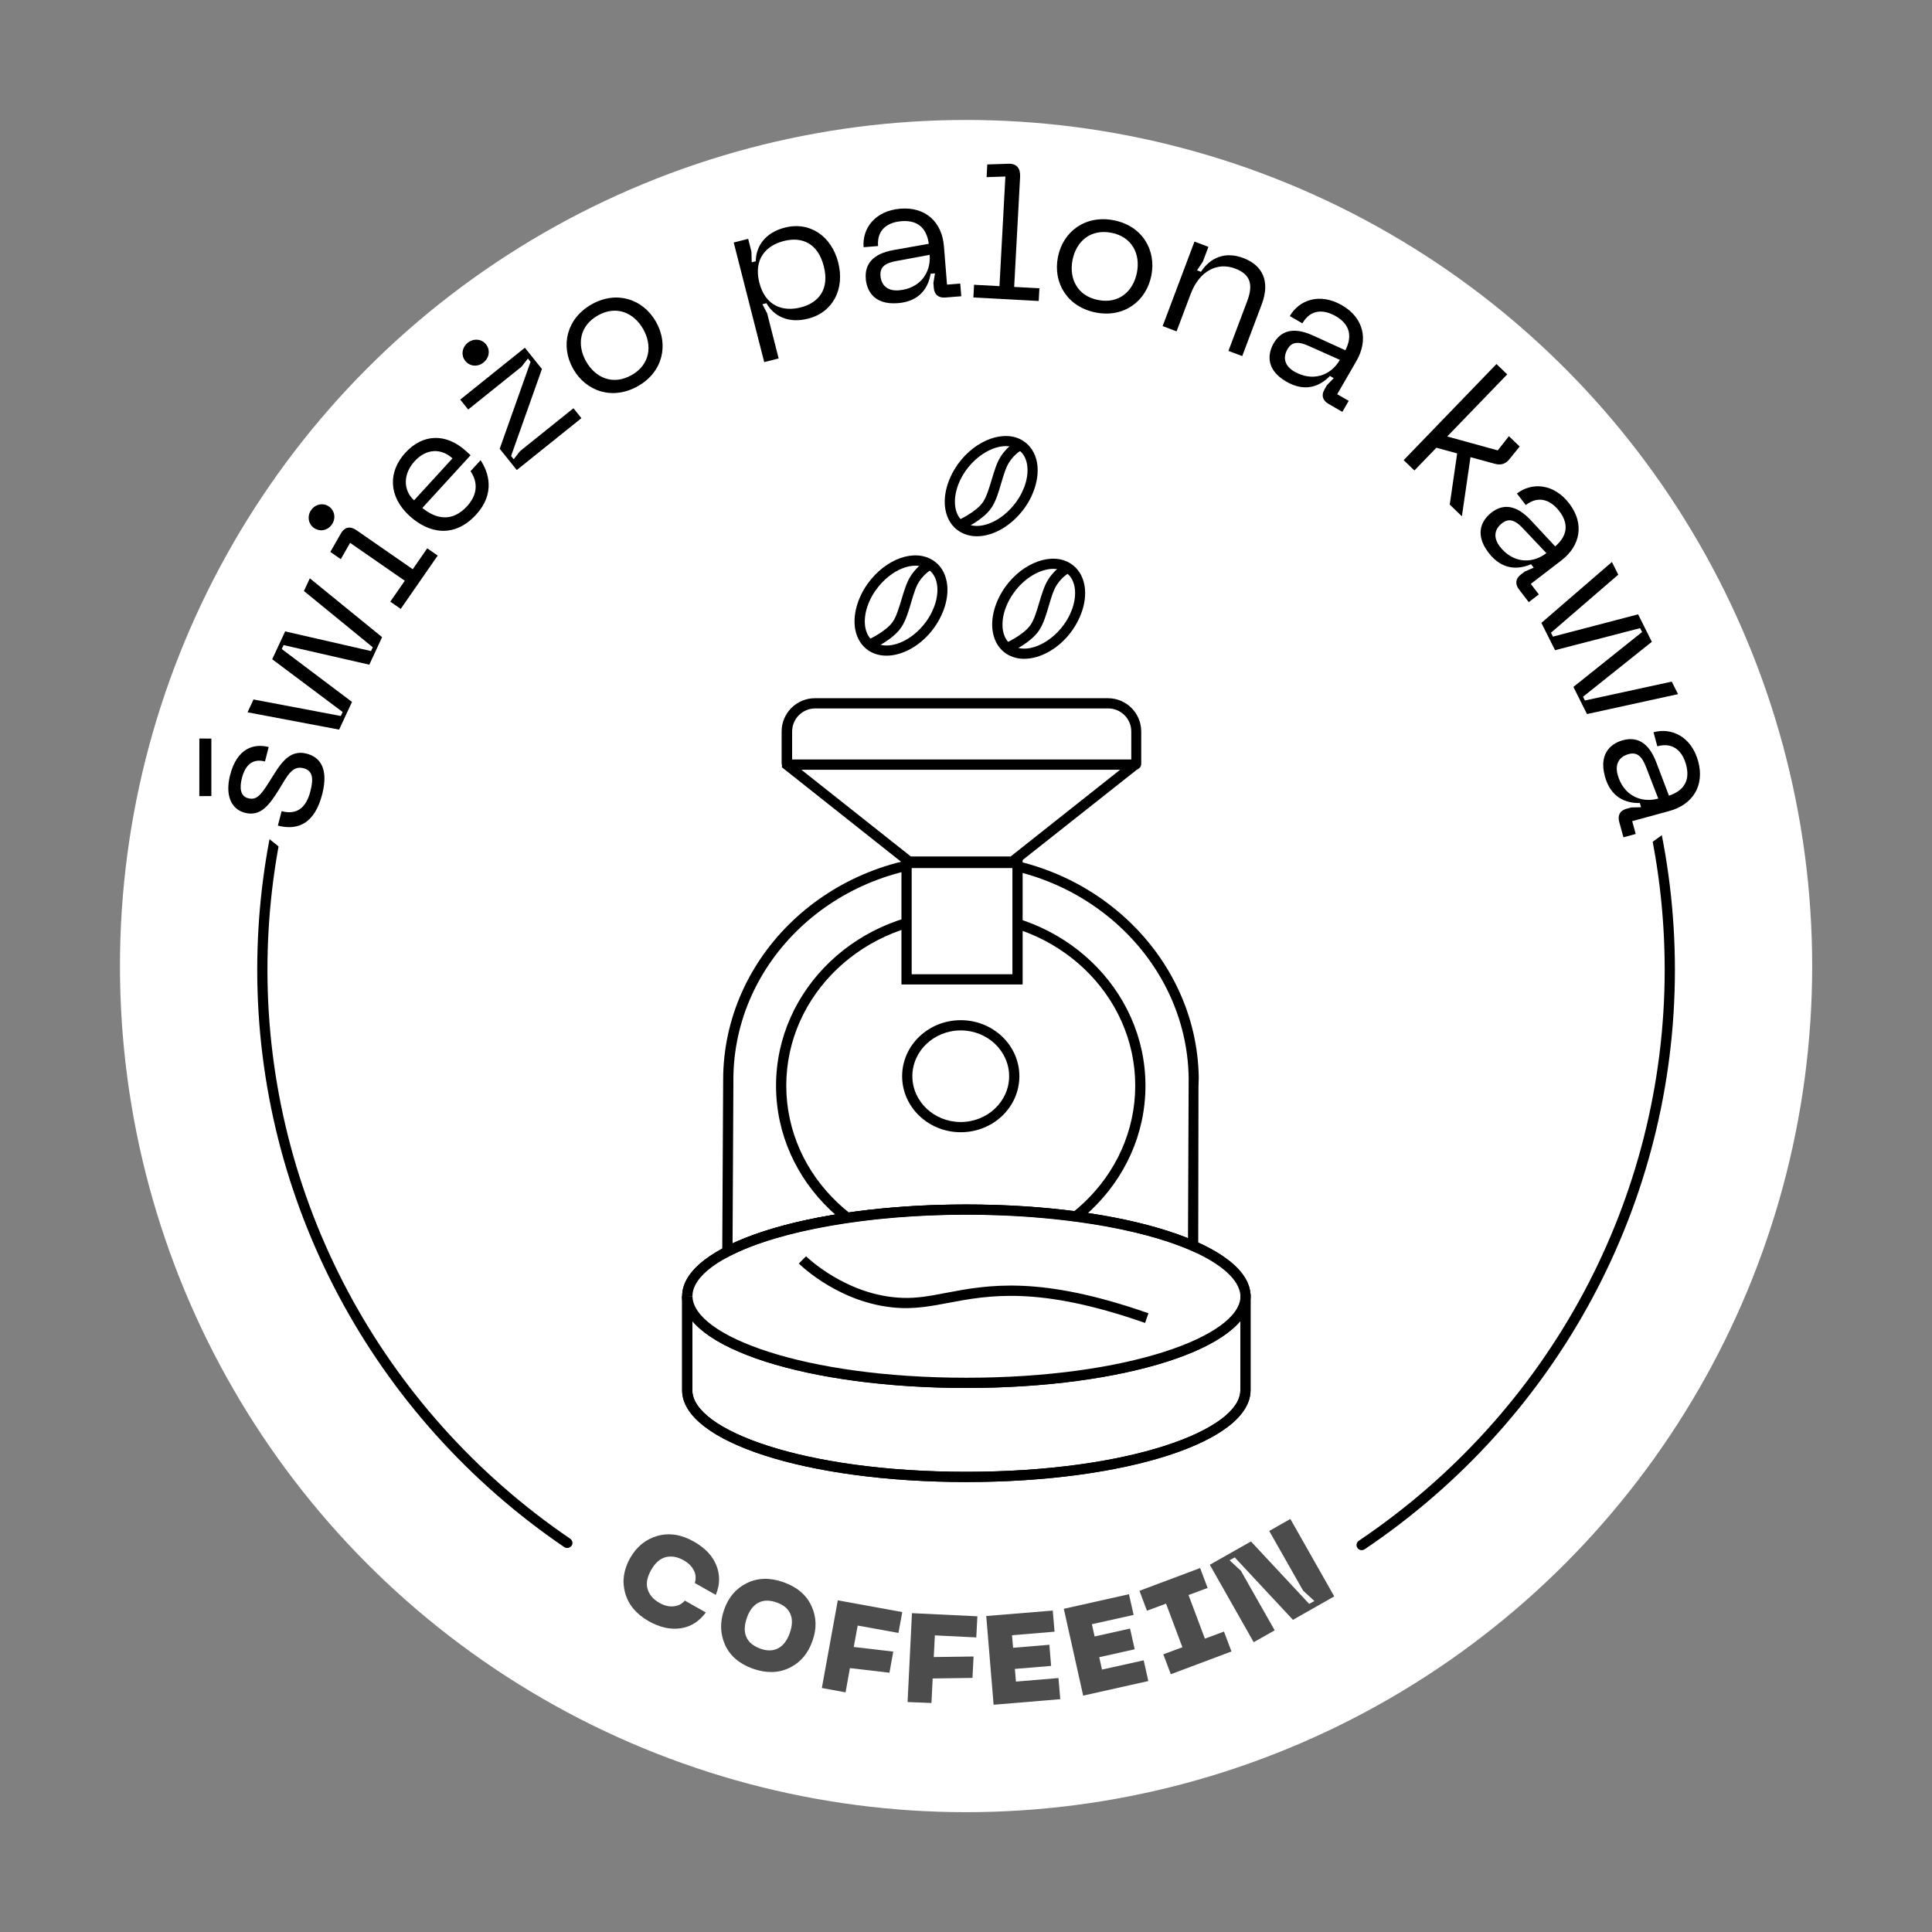 <?xml version="1.0" encoding="UTF-8" standalone="no"?>
<!-- Generator: Adobe Illustrator 26.3.1, SVG Export Plug-In . SVG Version: 6.00 Build 0)  -->

<svg
   version="1.1"
   x="0px"
   y="0px"
   viewBox="0 0 141.73 141.73"
   style="enable-background:new 0 0 141.73 141.73;"
   xml:space="preserve"
   id="svg131"
   sodipodi:docname="badge-cerstva-kava.svg"
   inkscape:version="1.2 (dc2aedaf03, 2022-05-15)"
   xmlns:inkscape="http://www.inkscape.org/namespaces/inkscape"
   xmlns:sodipodi="http://sodipodi.sourceforge.net/DTD/sodipodi-0.dtd"
   xmlns="http://www.w3.org/2000/svg"
   xmlns:svg="http://www.w3.org/2000/svg"><rect x="0" y="0" width="141.73" height="141.73" fill="#808080" stroke="none"/><defs
   id="defs135" /><sodipodi:namedview
   id="namedview133"
   pagecolor="#505050"
   bordercolor="#ffffff"
   borderopacity="1"
   inkscape:showpageshadow="0"
   inkscape:pageopacity="0"
   inkscape:pagecheckerboard="1"
   inkscape:deskcolor="#505050"
   showgrid="false"
   inkscape:zoom="2.1752527"
   inkscape:cx="131.70884"
   inkscape:cy="113.77988"
   inkscape:window-width="1920"
   inkscape:window-height="1009"
   inkscape:window-x="1912"
   inkscape:window-y="-8"
   inkscape:window-maximized="1"
   inkscape:current-layer="svg131" />
<style
   type="text/css"
   id="style2">
	.st0{fill:#4C4C4C;stroke:#000000;stroke-width:0.5;stroke-miterlimit:10;}
	.st1{fill:#FFFFFF;}
	.st2{fill:none;stroke:#000000;stroke-width:2;stroke-miterlimit:10;}
	.st3{fill:#FFFFFF;stroke:#000000;stroke-width:2;stroke-miterlimit:10;}
	.st4{fill:none;stroke:#000000;stroke-width:2;stroke-linecap:round;stroke-miterlimit:10;}
	.st5{fill:none;stroke:#000000;stroke-miterlimit:10;}
	.st6{fill:none;stroke:#000000;stroke-width:0.5;stroke-miterlimit:10;}
	.st7{fill:none;stroke:#000000;stroke-linecap:round;stroke-miterlimit:10;}
	.st8{fill:none;stroke:#000000;stroke-width:0.75;stroke-linecap:round;stroke-miterlimit:10;}
	.st9{fill:none;stroke:#000000;stroke-width:0.75;stroke-miterlimit:10;}
	.st10{fill:#FFFFFF;stroke:#000000;stroke-width:0.75;stroke-miterlimit:10;}
	.st11{stroke:#000000;stroke-width:0.75;stroke-miterlimit:10;}
	.st12{fill:#FFFFFF;stroke:#000000;stroke-width:0.5;stroke-miterlimit:10;}
	.st13{fill:none;stroke:#000000;stroke-width:0.5;stroke-linecap:round;stroke-miterlimit:10;}
	.st14{fill:#FFFFFF;stroke:#000000;stroke-miterlimit:10;}
	.st15{fill:none;stroke:#010102;stroke-width:0.75;stroke-linecap:round;stroke-miterlimit:10;}
	.st16{stroke:#FFFFFF;stroke-width:0.25;stroke-miterlimit:10;}
	.st17{fill:none;stroke:#000000;stroke-width:0.8;stroke-miterlimit:10;}
	.st18{fill:#FFFFFF;stroke:#000000;stroke-width:0.8;stroke-miterlimit:10;}
	.st19{fill:#4C4C4C;}
	.st20{fill:#010102;}
</style>
<g
   id="Layer_3">
</g>
<g
   id="Layer_1">
</g>
<g
   id="Layer_2">
	<circle
   class="st1"
   cx="70.87"
   cy="70.87"
   r="62.07"
   id="circle6" />
	<g
   id="g68">
		<path
   d="M70.48,92.54c-7.47,0-13.55-5.78-13.55-12.89s6.08-12.89,13.55-12.89c7.47,0,13.55,5.78,13.55,12.89    S77.95,92.54,70.48,92.54z M70.48,67.5c-7.06,0-12.8,5.45-12.8,12.14s5.74,12.14,12.8,12.14c7.06,0,12.8-5.45,12.8-12.14    S77.54,67.5,70.48,67.5z"
   id="path8" />
		<path
   d="M83.26,56.47H57.82c-0.26,0-0.48-0.21-0.48-0.48v-2.33c0-1.35,1.1-2.44,2.44-2.44h21.5c1.35,0,2.44,1.1,2.44,2.44v2.33    C83.74,56.26,83.53,56.47,83.26,56.47z M58.1,55.72h24.89v-2.06c0-0.93-0.76-1.69-1.69-1.69h-21.5c-0.93,0-1.69,0.76-1.69,1.69    V55.72z"
   id="path10" />
		<path
   d="M70.48,83.06c-2.37,0-4.3-1.84-4.3-4.11s1.93-4.11,4.3-4.11c2.37,0,4.3,1.84,4.3,4.11S72.86,83.06,70.48,83.06z     M70.48,75.59c-1.96,0-3.55,1.51-3.55,3.36s1.59,3.36,3.55,3.36s3.55-1.51,3.55-3.36S72.44,75.59,70.48,75.59z"
   id="path12" />
		<g
   id="g18">
			<path
   d="M70.89,101.82c-11.62,0-20.77-2.94-20.85-6.68l0-0.05c0-3.77,9.16-6.73,20.85-6.73s20.85,2.96,20.85,6.73l0,0.09     C91.59,98.91,82.43,101.82,70.89,101.82z M50.42,95.09l0.38,0.01c0.06,2.89,8.14,5.97,20.1,5.97c11.88,0,19.98-3.06,20.1-5.92     c0-2.95-8.07-6.05-20.1-6.05s-20.1,3.09-20.1,5.98H50.42z"
   id="path14" />
			<path
   d="M70.89,108.72c-11.68,0-20.83-2.95-20.85-6.72l0,0l0,0V95.1h0.75v6.89c0,2.89,8.08,5.98,20.1,5.98s20.1-3.09,20.1-5.98     v-7.07h0.75v7.07C91.73,105.76,82.58,108.72,70.89,108.72z"
   id="path16" />
		</g>
		<g
   id="g28">
			<g
   id="g24">
				<path
   class="st1"
   d="M50.42,95.09c0-3.51,9.17-6.36,20.47-6.36s20.47,2.85,20.47,6.36c0,0.03,0,0.05,0,0.08      c-0.14,3.47-9.25,6.28-20.47,6.28c-11.26,0-20.4-2.82-20.47-6.32C50.42,95.12,50.42,95.11,50.42,95.09z"
   id="path20" />
				<path
   d="M70.89,101.82c-11.62,0-20.77-2.94-20.85-6.68l0-0.05c0-3.77,9.16-6.73,20.85-6.73s20.85,2.96,20.85,6.73l0,0.09      C91.59,98.91,82.43,101.82,70.89,101.82z M50.42,95.09l0.38,0.01c0.06,2.89,8.14,5.97,20.1,5.97c11.88,0,19.98-3.06,20.1-5.92      c0-2.95-8.07-6.05-20.1-6.05s-20.1,3.09-20.1,5.98H50.42z"
   id="path22" />
			</g>
			<path
   d="M70.89,108.72c-11.68,0-20.83-2.95-20.85-6.72l0,0l0,0V95.1h0.75v6.89c0,2.89,8.08,5.98,20.1,5.98s20.1-3.09,20.1-5.98     v-7.07h0.75v7.07C91.73,105.76,82.58,108.72,70.89,108.72z"
   id="path26" />
		</g>
		<path
   d="M52.98,92.42l0.07-13.2c0-9.11,7.82-16.53,17.43-16.53c9.49,0,17.33,7.34,17.46,16.37l-0.02,0.62L87.9,91.96l-0.52-0.23    c-3.8-1.64-9.96-2.62-16.49-2.62c-7.06,0-13.71,1.16-17.36,3.03L52.98,92.42z M70.48,63.44c-9.2,0-16.68,7.08-16.68,15.78v0.38    l-0.06,11.61c3.87-1.79,10.2-2.84,17.15-2.84c6.33,0,12.35,0.92,16.26,2.47l0.05-11.77C87.07,70.46,79.57,63.44,70.48,63.44z"
   id="path30" />
		<g
   id="g36">
			<rect
   x="66.51"
   y="63.31"
   class="st1"
   width="8.14"
   height="8.54"
   id="rect32" />
			<path
   d="M75.02,72.22h-8.89v-9.29h8.89V72.22z M66.88,71.47h7.39v-7.79h-7.39V71.47z"
   id="path34" />
		</g>
		<g
   id="g42">
			<path
   class="st1"
   d="M58.87,92.42c0,0,3.04,3.02,7.34,3.16c3.96,0.12,7.02-2.71,17.91,1.11"
   id="path38" />
			<path
   d="M84,97.05c-7.78-2.73-11.47-2.03-14.44-1.47c-1.14,0.22-2.23,0.41-3.36,0.38c-4.4-0.14-7.47-3.14-7.6-3.27l0.53-0.53     c0.03,0.03,2.99,2.92,7.09,3.05c1.07,0.04,2.05-0.15,3.2-0.37c3.06-0.58,6.86-1.29,14.83,1.5L84,97.05z"
   id="path40" />
		</g>
		<g
   id="g48">
			<path
   d="M65.03,48.1c-0.47,0-0.91-0.12-1.29-0.36l0,0c-0.52-0.34-0.87-0.88-1-1.56c-0.19-1.04,0.15-2.29,0.91-3.36     c1.33-1.84,3.44-2.59,4.8-1.71c0.53,0.34,0.87,0.88,1,1.56c0.2,1.04-0.15,2.29-0.91,3.36C67.61,47.34,66.23,48.1,65.03,48.1z      M64.15,47.11c1,0.65,2.73-0.04,3.79-1.51c0.65-0.9,0.94-1.94,0.79-2.78c-0.09-0.48-0.32-0.85-0.67-1.07     c-1.02-0.66-2.71,0.02-3.79,1.51c-0.65,0.9-0.94,1.94-0.79,2.78C63.57,46.51,63.8,46.88,64.15,47.11L64.15,47.11z"
   id="path44" />
			<path
   d="M63.93,47.65l-0.3-0.69c0.01-0.01,1.38-0.62,1.88-1.37c0.25-0.38,0.44-1,0.62-1.6c0.19-0.63,0.38-1.28,0.68-1.74     c0.59-0.9,1.25-1.16,1.32-1.19l0.26,0.7c0,0-0.5,0.21-0.96,0.9c-0.24,0.36-0.42,0.96-0.59,1.54c-0.19,0.65-0.39,1.32-0.71,1.8     C65.51,46.95,63.99,47.62,63.93,47.65z"
   id="path46" />
		</g>
		<g
   id="g54">
			<path
   d="M75.13,48.33c-0.47,0-0.91-0.12-1.29-0.36c-0.53-0.34-0.87-0.88-1-1.56c-0.2-1.04,0.15-2.29,0.91-3.36     c1.3-1.81,3.46-2.58,4.8-1.7c0.53,0.34,0.87,0.88,1,1.56c0.2,1.04-0.15,2.29-0.91,3.36C77.71,47.57,76.33,48.33,75.13,48.33z      M77.27,41.73c-0.95,0-2.12,0.66-2.9,1.76c-0.65,0.9-0.94,1.94-0.79,2.78c0.09,0.48,0.32,0.85,0.67,1.07     c1,0.65,2.73-0.05,3.79-1.51c0.65-0.9,0.94-1.94,0.79-2.78c-0.09-0.48-0.32-0.85-0.67-1.07C77.9,41.81,77.6,41.73,77.27,41.73z"
   id="path50" />
			<path
   d="M74.03,47.89l-0.3-0.69c0.01-0.01,1.38-0.62,1.88-1.37c0.26-0.38,0.44-1,0.62-1.6c0.19-0.63,0.38-1.28,0.68-1.74     c0.59-0.9,1.25-1.16,1.32-1.19l0.26,0.7c0,0-0.5,0.21-0.96,0.9c-0.24,0.36-0.42,0.96-0.59,1.54c-0.19,0.65-0.39,1.32-0.71,1.8     C75.61,47.18,74.09,47.86,74.03,47.89z"
   id="path52" />
		</g>
		<g
   id="g60">
			<path
   d="M71.67,39.34c-0.47,0-0.92-0.12-1.31-0.37l0,0c-0.53-0.34-0.87-0.88-1-1.56c-0.2-1.04,0.15-2.29,0.91-3.36     c1.3-1.81,3.46-2.58,4.8-1.7c0.52,0.34,0.87,0.88,1,1.56c0.19,1.04-0.15,2.29-0.91,3.36C74.21,38.58,72.86,39.34,71.67,39.34z      M70.76,38.33c1.01,0.66,2.71-0.02,3.79-1.51c0.65-0.9,0.94-1.94,0.79-2.78c-0.09-0.48-0.32-0.85-0.67-1.07     c-1-0.65-2.73,0.05-3.79,1.51c-0.65,0.9-0.94,1.94-0.79,2.78C70.18,37.74,70.41,38.11,70.76,38.33L70.76,38.33z"
   id="path56" />
			<path
   d="M70.54,38.88l-0.3-0.69c0.01-0.01,1.38-0.62,1.88-1.37c0.25-0.38,0.44-1,0.62-1.6c0.19-0.63,0.38-1.29,0.68-1.74     c0.59-0.9,1.25-1.16,1.32-1.19L75,33c0,0-0.5,0.2-0.96,0.9c-0.24,0.36-0.42,0.96-0.59,1.54c-0.19,0.65-0.39,1.32-0.71,1.8     C72.12,38.17,70.6,38.85,70.54,38.88z"
   id="path58" />
		</g>
		<g
   id="g66">
			<path
   class="st1"
   d="M57.82,56.09h25.35c0.03,0,0.04,0.03,0.02,0.05l-8.92,7.06h-7.58l-8.9-7.05     C57.77,56.14,57.78,56.09,57.82,56.09z"
   id="path62" />
			<path
   d="M74.4,63.58h-7.84l-9.21-7.3l0.16-0.54l0.3-0.02h25.62l0.21,0.52l-0.21,0.2L74.4,63.58z M66.82,62.83h7.32l8.03-6.36     H58.79L66.82,62.83z"
   id="path64" />
		</g>
	</g>
	<g
   id="g106">
		<path
   d="M19.48,51.24l-2.2,1.34l-0.33-0.75l1.57-0.93l-0.61-1.73l0.73-0.35L19.48,51.24z M20.12,51.47    c0.4-1.11,1.54-2.32,3.27-1.87l-0.35,0.96c-1.16-0.23-1.81,0.36-2.11,1.2c-0.49,1.37,0.28,2.36,1.47,2.78    c1.2,0.43,2.42,0.16,2.91-1.21c0.3-0.84,0.18-1.71-0.87-2.26l0.35-0.96c1.62,0.75,1.73,2.4,1.33,3.52    c-0.67,1.87-2.39,2.47-4.07,1.87C20.4,54.89,19.45,53.34,20.12,51.47z"
   id="path70" />
		<path
   d="M23.19,44.56c0.81-1.52,2.31-2.01,3.98-1.13l0.35,0.19l-2.27,4.28c1.05,0.49,2.2,0.47,2.91-0.87    c0.47-0.89,0.36-1.72-0.37-2.36l0.47-0.89c0.73,0.65,1.55,1.92,0.63,3.65c-1.03,1.94-2.79,2.05-4.35,1.22    C22.8,47.71,22.37,46.09,23.19,44.56z M26.38,44.13c-0.87-0.46-1.86-0.25-2.44,0.83c-0.57,1.07-0.24,2.12,0.63,2.58L26.38,44.13z"
   id="path72" />
		<path
   d="M26.38,40.75c-0.47-0.33-0.55-0.72-0.2-1.18l2.05-2.72l0.71,0.5l-1.96,2.59l4.4,3.09l-0.58,0.83L26.38,40.75z"
   id="path74" />
		<path
   d="M35.53,37.93c-1.32,1.49-2.55,1.48-3.64,0.51l0.67-0.76c0.79,0.7,1.57,0.57,2.36-0.32c0.63-0.71,0.76-1.19,0.29-1.61    c-0.6-0.53-1.25,0-2.15,0.54c-1.05,0.62-1.94,1.09-2.77,0.35c-0.73-0.65-0.66-1.69,0.27-2.74c1.27-1.43,2.44-1.17,3.2-0.5    l-0.67,0.76c-0.62-0.55-1.26-0.44-1.91,0.29c-0.45,0.51-0.66,1.05-0.25,1.41c0.44,0.39,0.86,0.2,1.76-0.32    c1.1-0.64,2.17-1.44,3.16-0.56C36.55,35.6,36.75,36.55,35.53,37.93z"
   id="path76" />
		<path
   d="M40.14,32.09l0.58,0.64l-1.64,1.64c-0.41,0.42-0.81,0.36-1.19-0.06l-3.04-3.39l-1.01,0.91l-0.58-0.64l1.01-0.91    l-1.05-1.18l0.54-0.9l1.26,1.41l1.42-1.28l0.58,0.64l-1.42,1.28l3.03,3.38L40.14,32.09z"
   id="path78" />
		<path
   d="M42.58,23.83L44.47,30l-1.68,1.18l-5.18-3.86l0.81-0.57l4.93,3.69l0.24-0.17l-1.81-5.88L42.58,23.83z"
   id="path80" />
		<path
   d="M46.48,21.57c1.74-0.89,3.51-0.22,4.32,1.36c0.82,1.59,0.33,3.43-1.41,4.31c-1.75,0.9-3.53,0.23-4.35-1.36    C44.23,24.31,44.74,22.47,46.48,21.57z M49,26.49c1.29-0.66,1.5-1.95,0.91-3.09c-0.58-1.13-1.75-1.71-3.04-1.05    c-1.3,0.66-1.51,1.95-0.93,3.08C46.53,26.57,47.7,27.15,49,26.49z"
   id="path82" />
		<path
   d="M56.61,17.7l0.21,0.88l0.01,0.72l0.28-0.07c0.03-1,0.65-1.93,2.02-2.25c1.73-0.41,3.16,0.66,3.58,2.44    c0.42,1.77-0.38,3.36-2.11,3.77c-1.37,0.32-2.34-0.23-2.81-1.1l-0.28,0.07l0.32,0.64l0.72,3.06l-0.98,0.23l-1.93-8.15L56.61,17.7z     M60.1,22.42c1.24-0.29,1.99-1.2,1.62-2.77c-0.37-1.57-1.45-2.05-2.69-1.76c-1.23,0.29-2.09,1.2-1.71,2.8    C57.7,22.28,58.88,22.71,60.1,22.42z"
   id="path84" />
		<path
   d="M63.96,16.94c-0.06-0.58,0.18-0.89,0.76-0.92l3.4-0.23l0.09,0.86l-3.24,0.21l0.54,5.36l-1.01,0.1L63.96,16.94z"
   id="path86" />
		<path
   d="M71.47,18.39l2.45-0.18c-0.04-1.12-0.63-1.69-1.69-1.72c-0.89-0.02-1.72,0.35-1.75,1.52l-0.99-0.02    c0.03-1.27,1.02-2.38,2.76-2.34c1.72,0.04,2.71,1.2,2.67,2.84l-0.06,2.62l0.9,0.02l-0.02,0.86l-1.09-0.03    c-0.47-0.01-0.72-0.28-0.71-0.73l0.01-0.33l0.18-0.64l-0.3-0.01c-0.26,0.93-0.93,1.79-2.41,1.76c-1.78-0.04-2.02-1.23-2.01-1.88    C69.44,19.15,70.04,18.5,71.47,18.39z M71.57,21.14c1.4,0.03,2.31-0.91,2.34-2.18l-2.28,0.18c-0.78,0.06-1.18,0.28-1.19,0.89    C70.42,20.73,70.85,21.13,71.57,21.14z"
   id="path88" />
		<path
   d="M76.69,20.26l5.8-2.37l0.05-0.28l-0.71,0.04l-4.58-0.76l0.14-0.85l5.55,0.93l-0.3,1.83l-5.8,2.37l-0.05,0.28l0.71-0.04    l4.58,0.76l-0.14,0.85l-5.55-0.93L76.69,20.26z M80.31,15.7l-1.71-1.92l0.68-0.46l1.2,1.38l1.59-0.91l0.48,0.66L80.31,15.7z"
   id="path90" />
		<path
   d="M87.48,18.11c1.65,0.52,2.4,1.91,1.83,3.71L89.2,22.2l-4.63-1.46c-0.29,1.13-0.06,2.25,1.39,2.7    c0.97,0.3,1.76,0.04,2.26-0.79l0.97,0.3c-0.51,0.84-1.61,1.87-3.47,1.29c-2.1-0.66-2.53-2.38-2-4.06    C84.3,18.3,85.82,17.59,87.48,18.11z M88.49,21.17c0.3-0.94-0.09-1.88-1.26-2.25c-1.15-0.36-2.13,0.15-2.43,1.09L88.49,21.17z"
   id="path92" />
		<path
   d="M91.62,23.41l-1.18,2.44l-0.91-0.44l2.67-5.52l0.91,0.44l-0.46,0.96l-0.45,0.56l0.26,0.12c0.71-0.89,1.74-1.25,2.94-0.67    c1.24,0.6,1.71,1.72,0.96,3.25l-1.63,3.38l-0.9-0.44l1.57-3.25c0.56-1.16,0.32-1.82-0.63-2.28C93.61,21.4,92.34,21.92,91.62,23.41    z"
   id="path94" />
		<path
   d="M99.32,26.72l2.15,1.18c0.58-0.96,0.39-1.76-0.49-2.36c-0.74-0.5-1.64-0.64-2.29,0.32l-0.82-0.55    c0.71-1.05,2.15-1.45,3.59-0.47c1.42,0.96,1.63,2.48,0.71,3.83l-1.47,2.16l0.75,0.51l-0.48,0.71l-0.9-0.61    c-0.39-0.26-0.46-0.62-0.2-1l0.19-0.28l0.49-0.44l-0.25-0.17c-0.72,0.64-1.75,1-2.98,0.17c-1.47-1-1.03-2.13-0.67-2.66    C97.2,26.26,98.05,26.03,99.32,26.72z M97.9,29.08c1.15,0.78,2.43,0.49,3.14-0.57l-2.01-1.08c-0.68-0.38-1.14-0.4-1.48,0.1    C97.16,28.11,97.31,28.68,97.9,29.08z M104.52,23.71l-0.28,0.76l-3.67-1.31l0.27-0.77L104.52,23.71z"
   id="path96" />
		<path
   d="M108.2,34.96l-1.39-0.46l-1.57,1.47l-0.69-0.74l6.62-6.2l0.69,0.74l-4.28,4.01l3.38,1.11l0.81-0.93l0.69,0.74l-0.75,0.84    c-0.27,0.31-0.61,0.37-0.99,0.25l-1.63-0.53l-0.78,3.98l-0.78-0.84L108.2,34.96z"
   id="path98" />
		<path
   d="M112.78,39.43l1.6,1.86c0.88-0.7,0.99-1.51,0.37-2.38c-0.51-0.73-1.31-1.17-2.26-0.5l-0.57-0.81    c1.04-0.73,2.52-0.6,3.53,0.82c0.99,1.4,0.65,2.89-0.69,3.84l-2.14,1.51l0.52,0.74l-0.71,0.5l-0.63-0.89    c-0.27-0.38-0.21-0.75,0.16-1.01l0.27-0.19l0.62-0.24l-0.17-0.24c-0.9,0.35-2,0.32-2.85-0.89c-1.03-1.45-0.21-2.36,0.31-2.73    C110.95,38.25,111.83,38.34,112.78,39.43z M110.62,41.15c0.81,1.14,2.11,1.31,3.14,0.58l-1.5-1.72c-0.51-0.59-0.93-0.78-1.42-0.43    C110.26,39.98,110.21,40.56,110.62,41.15z M118.7,38.44l-0.53,0.62l-2.98-2.52l0.52-0.63L118.7,38.44z"
   id="path100" />
		<path
   d="M120.57,47.33l-6.36,1.1l-0.96-1.81l4.48-4.66l0.46,0.87l-4.28,4.42l0.14,0.26l6.06-1.05L120.57,47.33z"
   id="path102" />
		<path
   d="M119.33,51.37l1.06,2.22c1.03-0.44,1.35-1.2,0.99-2.2c-0.3-0.83-0.96-1.48-2.05-1.08l-0.34-0.93    c1.19-0.44,2.59,0.08,3.19,1.72c0.59,1.61-0.13,2.96-1.67,3.53l-2.46,0.9l0.31,0.85l-0.81,0.3l-0.37-1.02    c-0.16-0.44-0.01-0.77,0.42-0.93l0.31-0.11l0.66-0.07l-0.1-0.28c-0.96,0.1-2.01-0.21-2.52-1.6c-0.61-1.67,0.41-2.33,1.01-2.55    C117.87,49.76,118.7,50.08,119.33,51.37z M116.8,52.47c0.48,1.31,1.69,1.82,2.88,1.38l-1-2.05c-0.34-0.71-0.69-1-1.26-0.79    C116.76,51.24,116.55,51.79,116.8,52.47z"
   id="path104" />
	</g>
	<g
   id="g124">
		<path
   class="st19"
   d="M46.23,114.29c0.48-0.84,1.15-1.38,2.01-1.62c0.86-0.24,1.75-0.1,2.66,0.42c0.82,0.46,1.37,1.04,1.65,1.74    s0.27,1.42-0.04,2.17l-1.54-0.87c0.1-0.33,0.08-0.65-0.08-0.94c-0.15-0.3-0.4-0.54-0.74-0.73c-0.46-0.26-0.9-0.33-1.31-0.23    c-0.42,0.11-0.78,0.42-1.07,0.94c-0.3,0.53-0.39,1-0.26,1.41c0.12,0.41,0.41,0.75,0.87,1.01c0.34,0.19,0.68,0.28,1.01,0.25    c0.34-0.02,0.62-0.16,0.85-0.42l1.54,0.87c-0.49,0.66-1.1,1.05-1.85,1.16c-0.74,0.11-1.52-0.06-2.34-0.52    c-0.91-0.52-1.49-1.21-1.73-2.07S45.75,115.14,46.23,114.29z"
   id="path108" />
		<path
   class="st19"
   d="M53.12,118.09c0.32-0.92,0.88-1.57,1.68-1.96c0.8-0.39,1.69-0.41,2.68-0.06c0.98,0.35,1.67,0.92,2.04,1.73    c0.38,0.8,0.41,1.66,0.08,2.58c-0.32,0.92-0.88,1.58-1.68,1.97c-0.8,0.39-1.69,0.41-2.67,0.07c-0.99-0.35-1.67-0.92-2.05-1.73    C52.83,119.87,52.8,119.01,53.12,118.09z M54.79,118.68c-0.19,0.55-0.21,1.02-0.04,1.4c0.16,0.39,0.51,0.67,1.02,0.86    s0.96,0.17,1.33-0.03c0.37-0.2,0.65-0.58,0.84-1.12c0.19-0.54,0.21-1.01,0.04-1.39c-0.16-0.39-0.5-0.67-1.02-0.85    c-0.52-0.18-0.96-0.17-1.33,0.03C55.27,117.76,54.98,118.14,54.79,118.68z"
   id="path110" />
		<path
   class="st19"
   d="M60.29,123.83l1.17-6.43l4.73,0.86l-0.28,1.53l-2.99-0.54l-0.29,1.57l2.9,0.34l-0.28,1.55l-2.9-0.34    l-0.32,1.78L60.29,123.83z"
   id="path112" />
		<path
   class="st19"
   d="M66.58,124.86l0.32-6.52l4.8,0.23l-0.08,1.55l-3.04-0.15l-0.08,1.59l2.92-0.04l-0.08,1.57l-2.92,0.04    l-0.09,1.8L66.58,124.86z"
   id="path114" />
		<path
   class="st19"
   d="M72.89,125.06l-0.54-6.51l4.88-0.4l0.13,1.55l-3.12,0.26l0.08,0.92l2.66-0.22l0.13,1.55l-2.66,0.22    l0.08,0.93l3.12-0.26l0.13,1.55L72.89,125.06z"
   id="path116" />
		<path
   class="st19"
   d="M79.46,124.39l-1.42-6.37l4.78-1.07l0.34,1.52l-3.06,0.68l0.2,0.9l2.6-0.58l0.34,1.52l-2.6,0.58l0.2,0.91    l3.06-0.68l0.34,1.52L79.46,124.39z"
   id="path118" />
		<path
   class="st19"
   d="M88.59,116.49l-1.4,0.52l1.2,3.2l1.4-0.52l0.55,1.46l-4.45,1.67l-0.55-1.46l1.4-0.52l-1.2-3.2l-1.4,0.52    l-0.55-1.46l4.45-1.67L88.59,116.49z"
   id="path120" />
		<path
   class="st19"
   d="M91.97,120.47l-3.22-5.68l3.02-1.71l4.27,4.58l0.38-0.21l-0.83-0.77l-2.48-4.37l1.55-0.88l3.22,5.68    l-3.03,1.72l-4.27-4.58l-0.38,0.21l0.83,0.77l2.48,4.37L91.97,120.47z"
   id="path122" />
	</g>
	<path
   d="M99.89,113.72c-0.12,0-0.24-0.06-0.31-0.17c-0.12-0.17-0.07-0.4,0.1-0.52c14.05-9.46,22.44-25.11,22.44-41.89   c0-4.11-0.5-8.21-1.49-12.16c-0.05-0.2,0.07-0.4,0.27-0.45c0.21-0.05,0.4,0.07,0.46,0.27c1,4.02,1.51,8.17,1.51,12.35   c0,17.02-8.51,32.92-22.77,42.51C100.03,113.7,99.96,113.72,99.89,113.72z"
   id="path126" />
	<path
   d="M41.61,113.56c-0.07,0-0.15-0.02-0.21-0.06c-14.11-9.61-22.53-25.44-22.53-42.35c0-4.02,0.47-8.03,1.4-11.9   c0.05-0.2,0.24-0.32,0.45-0.28c0.2,0.05,0.33,0.25,0.28,0.45c-0.92,3.82-1.38,7.77-1.38,11.73c0,16.66,8.3,32.26,22.21,41.73   c0.17,0.12,0.22,0.35,0.1,0.52C41.85,113.5,41.73,113.56,41.61,113.56z"
   id="path128" />
</g>
<rect
   style="fill:#ffffff;fill-opacity:1;stroke-width:0.6"
   id="rect1871"
   width="40.195"
   height="13.949"
   x="-4.488"
   y="-57.003"
   transform="matrix(-0.592,0.806,-0.78,-0.625,0,0)" /><rect
   style="fill:#ffffff;fill-opacity:1;stroke-width:0.6"
   id="rect1873"
   width="39.104"
   height="13.722"
   x="-16.233"
   y="-59.73"
   transform="rotate(126.501)" /><rect
   style="fill:#ffffff;fill-opacity:1;stroke-width:0.6"
   id="rect1189"
   width="39.104"
   height="13.722"
   x="51.381"
   y="12.43" /><rect
   style="fill:#ffffff;fill-opacity:1;stroke-width:0.6"
   id="rect1867"
   width="39.104"
   height="13.722"
   x="78.995"
   y="-43.671"
   transform="rotate(36.501)" /><rect
   style="fill:#ffffff;fill-opacity:1;stroke-width:0.6"
   id="rect1869"
   width="39.104"
   height="13.722"
   x="82.122"
   y="-73.646"
   transform="rotate(53.997)" /><g
   aria-label="świeżo palona kawa"
   id="text472"
   style="font-weight:bold;font-size:13.333px;line-height:1.25;-inkscape-font-specification:'sans-serif Bold';letter-spacing:0px;word-spacing:0px;white-space:pre"><path
     d="m 14.622,58.404 0.883,-0.006 4.33e-4,-4.214 -0.88,-0.007 z m 7.87,-3.118 c -1.381,-0.357 -2.019,0.938 -2.759,2.097 -0.602,0.946 -0.909,1.335 -1.529,1.175 -0.581,-0.15 -0.641,-0.771 -0.457,-1.481 0.263,-1.02 0.826,-1.439 1.691,-1.216 l 0.273,-1.059 c -1.059,-0.273 -2.313,0.05 -2.829,2.051 -0.38,1.472 0.068,2.51 1.088,2.773 1.162,0.3 1.79,-0.584 2.49,-1.698 0.593,-0.962 0.958,-1.791 1.797,-1.574 0.658,0.17 0.771,0.695 0.514,1.689 -0.32,1.239 -1.003,1.751 -2.113,1.465 l -0.273,1.059 c 1.523,0.393 2.712,-0.209 3.248,-2.287 0.497,-1.924 -0.173,-2.744 -1.141,-2.994 z"
     style="font-weight:normal;font-family:'Neue Machina';-inkscape-font-specification:'Neue Machina';text-align:center;text-anchor:middle"
     id="path361" /><path
     d="m 18.161,52.254 6.717,1.269 0.944,-2.031 -5.152,-3.879 0.135,-0.29 6.287,1.437 0.938,-2.019 -5.301,-4.316 -0.433,0.931 5.051,4.127 -0.129,0.278 -6.299,-1.442 -0.95,2.043 5.169,3.873 -0.135,0.29 -6.406,-1.213 z"
     style="font-weight:normal;font-family:'Neue Machina';-inkscape-font-specification:'Neue Machina';text-align:center;text-anchor:middle"
     id="path363" /><path
     d="m 24.347,38.474 c 0.304,-0.438 0.218,-1.017 -0.22,-1.321 -0.416,-0.289 -0.999,-0.173 -1.303,0.265 -0.311,0.449 -0.207,1.024 0.209,1.313 0.438,0.304 1.003,0.192 1.314,-0.257 z m 5.051,6.194 2.711,-3.912 -0.767,-0.532 -1.063,1.534 -4.131,-2.863 c -0.416,-0.289 -0.838,-0.289 -1.151,0.257 l -0.764,1.336 0.767,0.532 0.684,-1.197 4.011,2.78 -1.063,1.534 z"
     style="font-weight:normal;font-family:'Neue Machina';-inkscape-font-specification:'Neue Machina';text-align:center;text-anchor:middle"
     id="path365" /><path
     d="m 30.048,37.85 c 1.407,1.287 3.282,1.648 4.884,-0.103 1.422,-1.554 0.91,-3.107 0.323,-3.987 l -0.738,0.807 c 0.586,0.861 0.484,1.762 -0.254,2.569 -1.107,1.21 -2.309,0.923 -3.279,0.126 l 3.538,-3.866 -0.315,-0.288 c -1.505,-1.377 -3.209,-1.273 -4.469,0.104 -1.269,1.387 -1.264,3.199 0.309,4.639 z m 0.327,-1.147 c -0.787,-0.72 -0.84,-1.907 0.043,-2.871 0.891,-0.974 1.988,-0.928 2.775,-0.208 z"
     style="font-weight:normal;font-family:'Neue Machina';-inkscape-font-specification:'Neue Machina';text-align:center;text-anchor:middle"
     id="path367" /><path
     d="m 35.474,26.59 c 0.426,-0.342 0.509,-0.921 0.175,-1.337 -0.317,-0.395 -0.909,-0.45 -1.335,-0.108 -0.437,0.351 -0.5,0.932 -0.183,1.327 0.334,0.416 0.907,0.469 1.343,0.119 z m 2.436,7.892 4.742,-3.805 -0.584,-0.728 -3.91,3.138 -0.474,0.603 -0.192,-0.239 2.264,-6.382 -1.252,-1.56 -4.742,3.805 0.584,0.728 3.91,-3.138 0.474,-0.603 0.192,0.239 -2.264,6.382 z"
     style="font-weight:normal;font-family:'Neue Machina';-inkscape-font-specification:'Neue Machina';text-align:center;text-anchor:middle"
     id="path369" /><path
     d="m 42.044,27.052 c 0.954,1.682 2.91,2.32 4.754,1.274 1.832,-1.039 2.277,-3.039 1.324,-4.721 -0.947,-1.67 -2.892,-2.315 -4.724,-1.276 -1.844,1.046 -2.3,3.052 -1.353,4.722 z m 0.951,-0.539 c -0.677,-1.195 -0.506,-2.595 0.863,-3.371 1.357,-0.77 2.647,-0.198 3.324,0.997 0.684,1.206 0.512,2.606 -0.845,3.376 -1.369,0.776 -2.658,0.205 -3.342,-1.002 z"
     style="font-weight:normal;font-family:'Neue Machina';-inkscape-font-specification:'Neue Machina';text-align:center;text-anchor:middle"
     id="path371" /><path
     d="m 53.825,17.791 2.237,8.773 1.059,-0.27 -0.84,-3.295 -0.352,-0.681 0.297,-0.076 c 0.525,0.926 1.582,1.509 3.055,1.134 1.86,-0.474 2.696,-2.215 2.212,-4.114 -0.487,-1.912 -2.055,-3.04 -3.915,-2.566 -1.473,0.376 -2.121,1.394 -2.136,2.471 l -0.297,0.076 -0.02,-0.779 -0.24,-0.943 z m 1.88,2.947 c -0.438,-1.718 0.476,-2.722 1.793,-3.058 1.331,-0.339 2.504,0.16 2.935,1.852 0.428,1.68 -0.363,2.679 -1.693,3.019 -1.318,0.336 -2.601,-0.108 -3.035,-1.813 z"
     style="font-weight:normal;font-family:'Neue Machina';-inkscape-font-specification:'Neue Machina';text-align:center;text-anchor:middle"
     id="path373" /><path
     d="m 63.512,20.45 c 0.056,0.691 0.451,1.943 2.364,1.789 1.595,-0.128 2.223,-1.129 2.395,-2.159 l 0.319,-0.026 -0.117,0.705 0.029,0.359 c 0.04,0.492 0.341,0.748 0.846,0.708 l 1.17,-0.094 -0.075,-0.93 -0.97,0.078 -0.227,-2.818 c -0.142,-1.768 -1.344,-2.902 -3.191,-2.753 -1.874,0.151 -2.812,1.457 -2.702,2.826 l 1.063,-0.086 c -0.101,-1.249 0.756,-1.746 1.713,-1.823 1.143,-0.092 1.842,0.454 2.006,1.658 l -2.611,0.464 c -1.529,0.284 -2.096,1.051 -2.011,2.101 z m 1.079,-0.221 c -0.052,-0.651 0.353,-0.938 1.183,-1.085 l 2.425,-0.449 c 0.11,1.369 -0.763,2.483 -2.265,2.603 -0.771,0.062 -1.282,-0.311 -1.343,-1.069 z"
     style="font-weight:normal;font-family:'Neue Machina';-inkscape-font-specification:'Neue Machina';text-align:center;text-anchor:middle"
     id="path375" /><path
     d="m 71.407,21.822 4.793,0.259 0.05,-0.932 -1.851,-0.1 0.435,-8.068 c 0.034,-0.626 -0.24,-0.988 -0.856,-0.968 l -1.552,0.05 -0.05,0.932 1.378,-0.046 -0.434,8.042 -1.864,-0.101 z"
     style="font-weight:normal;font-family:'Neue Machina';-inkscape-font-specification:'Neue Machina';text-align:center;text-anchor:middle"
     id="path377" /><path
     d="m 77.607,18.863 c -0.371,1.897 0.698,3.655 2.779,4.062 2.067,0.404 3.707,-0.824 4.078,-2.721 0.368,-1.884 -0.688,-3.64 -2.755,-4.044 -2.081,-0.407 -3.733,0.819 -4.102,2.703 z m 1.073,0.21 c 0.264,-1.348 1.305,-2.299 2.85,-1.997 1.531,0.299 2.138,1.573 1.874,2.921 -0.266,1.361 -1.308,2.312 -2.839,2.013 -1.544,-0.302 -2.151,-1.575 -1.885,-2.936 z"
     style="font-weight:normal;font-family:'Neue Machina';-inkscape-font-specification:'Neue Machina';text-align:center;text-anchor:middle"
     id="path379" /><path
     d="m 90.6,19.697 c 1.061,0.399 1.384,1.091 0.895,2.389 l -1.377,3.656 1.011,0.381 1.429,-3.793 c 0.649,-1.722 0.043,-2.876 -1.354,-3.402 -1.348,-0.508 -2.43,-0.018 -3.102,1.011 l -0.287,-0.108 0.43,-0.65 0.404,-1.073 -1.023,-0.385 -2.336,6.201 1.023,0.385 1.034,-2.745 c 0.63,-1.672 1.943,-2.36 3.253,-1.866 z"
     style="font-weight:normal;font-family:'Neue Machina';-inkscape-font-specification:'Neue Machina';text-align:center;text-anchor:middle"
     id="path381" /><path
     d="m 93.436,25.183 c -0.347,0.601 -0.732,1.856 0.931,2.815 1.386,0.8 2.471,0.333 3.197,-0.418 l 0.277,0.16 -0.497,0.514 -0.18,0.312 c -0.247,0.427 -0.144,0.81 0.295,1.063 l 1.016,0.586 0.466,-0.808 -0.843,-0.486 1.413,-2.448 c 0.886,-1.536 0.541,-3.152 -1.064,-4.078 -1.628,-0.94 -3.142,-0.397 -3.829,0.793 l 0.924,0.533 c 0.626,-1.086 1.613,-1.009 2.445,-0.529 0.993,0.573 1.259,1.419 0.71,2.504 l -2.413,-1.1 c -1.42,-0.634 -2.322,-0.324 -2.849,0.588 z m 1.014,0.431 c 0.327,-0.566 0.823,-0.572 1.59,-0.221 l 2.252,1.007 c -0.686,1.189 -2.038,1.61 -3.343,0.857 -0.67,-0.387 -0.879,-0.984 -0.499,-1.643 z"
     style="font-weight:normal;font-family:'Neue Machina';-inkscape-font-specification:'Neue Machina';text-align:center;text-anchor:middle"
     id="path383" /><path
     d="m 106.351,37.015 0.892,0.861 0.631,-4.339 1.791,0.487 c 0.407,0.115 0.774,0.024 1.05,-0.32 l 0.766,-0.947 -0.787,-0.759 -0.821,1.042 -3.705,-1.02 4.399,-4.556 -0.787,-0.759 -6.807,7.05 0.787,0.759 1.612,-1.669 1.525,0.416 z"
     style="font-weight:normal;font-family:'Neue Machina';-inkscape-font-specification:'Neue Machina';text-align:center;text-anchor:middle"
     id="path385" /><path
     d="m 109.422,37.594 c -0.55,0.422 -1.387,1.434 -0.219,2.957 0.974,1.27 2.155,1.254 3.113,0.839 l 0.195,0.254 -0.656,0.284 -0.286,0.219 c -0.391,0.3 -0.443,0.693 -0.135,1.095 l 0.714,0.931 0.741,-0.568 -0.592,-0.772 2.243,-1.72 c 1.407,-1.079 1.707,-2.704 0.579,-4.174 -1.144,-1.492 -2.75,-1.571 -3.84,-0.735 l 0.649,0.846 c 0.995,-0.763 1.877,-0.313 2.461,0.448 0.698,0.91 0.619,1.793 -0.303,2.585 l -1.808,-1.941 c -1.068,-1.13 -2.021,-1.189 -2.857,-0.548 z m 0.771,0.786 c 0.518,-0.398 0.979,-0.213 1.554,0.405 l 1.694,1.793 c -1.09,0.836 -2.499,0.707 -3.416,-0.489 -0.471,-0.614 -0.435,-1.246 0.168,-1.709 z"
     style="font-weight:normal;font-family:'Neue Machina';-inkscape-font-specification:'Neue Machina';text-align:center;text-anchor:middle"
     id="path387" /><path
     d="m 118.249,41.227 -5.175,4.467 1.002,2.003 6.243,-1.617 0.143,0.286 -5.038,4.026 0.996,1.991 6.678,-1.462 -0.459,-0.918 -6.374,1.385 -0.137,-0.274 5.05,-4.032 -1.008,-2.015 -6.249,1.635 -0.143,-0.286 4.936,-4.259 z"
     style="font-weight:normal;font-family:'Neue Machina';-inkscape-font-specification:'Neue Machina';text-align:center;text-anchor:middle"
     id="path389" /><path
     d="m 119.055,54.302 c -0.669,0.183 -1.826,0.803 -1.32,2.655 0.422,1.543 1.521,1.975 2.566,1.952 l 0.084,0.309 -0.715,0.016 -0.347,0.095 c -0.476,0.13 -0.672,0.474 -0.538,0.963 l 0.309,1.132 0.9,-0.246 -0.257,-0.939 2.727,-0.745 c 1.711,-0.468 2.602,-1.859 2.113,-3.646 -0.496,-1.813 -1.953,-2.493 -3.278,-2.131 l 0.281,1.029 c 1.209,-0.331 1.856,0.419 2.109,1.345 0.302,1.106 -0.104,1.895 -1.257,2.279 l -0.941,-2.48 c -0.562,-1.45 -1.422,-1.864 -2.438,-1.587 z m 0.417,1.019 c 0.63,-0.172 0.987,0.172 1.286,0.962 l 0.891,2.3 c -1.325,0.362 -2.581,-0.29 -2.978,-1.743 -0.204,-0.746 0.068,-1.318 0.801,-1.518 z"
     style="font-weight:normal;font-family:'Neue Machina';-inkscape-font-specification:'Neue Machina';text-align:center;text-anchor:middle"
     id="path391" /></g><circle
   style="fill:#231f20;fill-opacity:0;stroke-width:0.6"
   id="path576"
   cx="70.865"
   cy="-70.865"
   r="49"
   transform="rotate(90)" /></svg>
